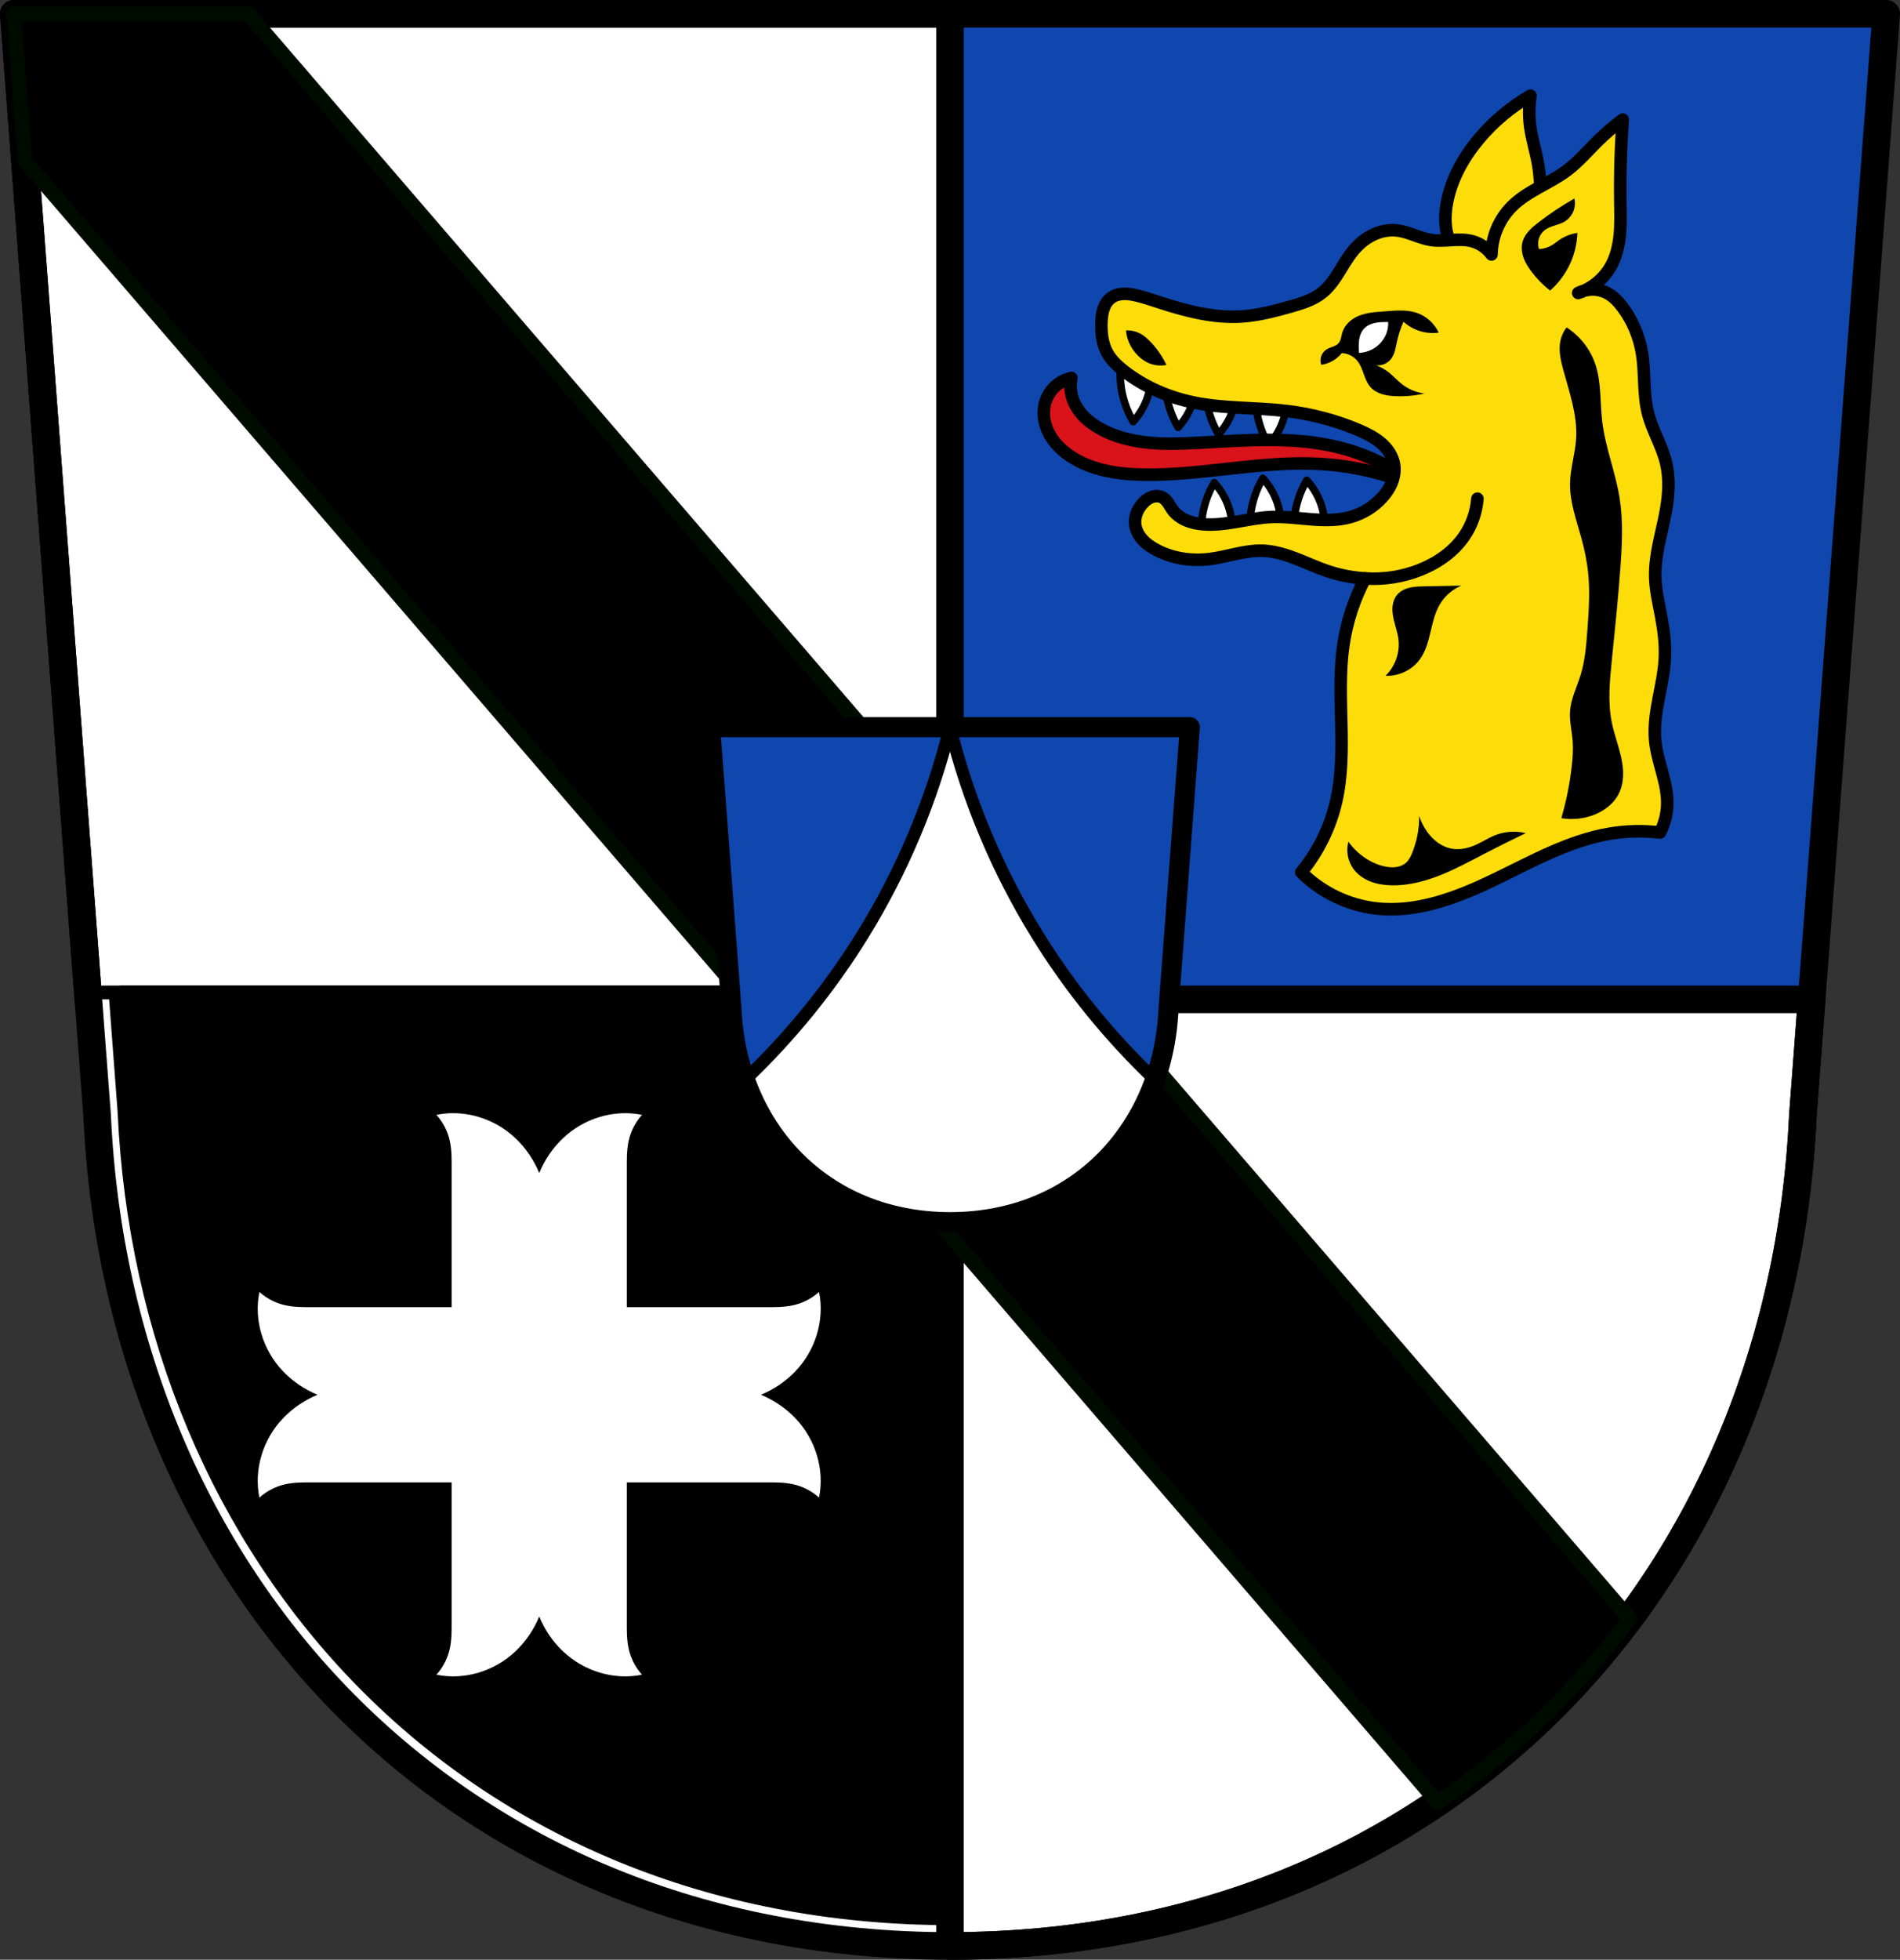 <?xml version="1.0" encoding="UTF-8" standalone="no"?>
<svg
   xmlns:dc="http://purl.org/dc/elements/1.1/"
   xmlns:cc="http://creativecommons.org/ns#"
   xmlns:rdf="http://www.w3.org/1999/02/22-rdf-syntax-ns#"
   xmlns:svg="http://www.w3.org/2000/svg"
   xmlns="http://www.w3.org/2000/svg"
   xmlns:sodipodi="http://sodipodi.sourceforge.net/DTD/sodipodi-0.dtd"
   xmlns:inkscape="http://www.inkscape.org/namespaces/inkscape"
   viewBox="0 0 757.692 781.24"
   version="1.1"
   id="svg1147"
   sodipodi:docname="Wappen_von_Emtmannsberg.svg"
   inkscape:version="0.92.5 (2060ec1f9f, 2020-04-08)"
   width="757.692"
   height="781.24">
  <rect x="0" y="0" width="757.692" height="781.24" fill="#333333" stroke="none"/>
  <defs
     id="defs1151">
    <inkscape:path-effect
       effect="spiro"
       id="path-effect1069"
       is_visible="true" />
    <inkscape:path-effect
       effect="spiro"
       id="path-effect1064"
       is_visible="true" />
    <inkscape:path-effect
       effect="spiro"
       id="path-effect1060"
       is_visible="true" />
    <inkscape:path-effect
       effect="spiro"
       id="path-effect1055"
       is_visible="true" />
    <inkscape:path-effect
       effect="spiro"
       id="path-effect1050"
       is_visible="true" />
    <inkscape:path-effect
       effect="spiro"
       id="path-effect1045"
       is_visible="true" />
    <inkscape:path-effect
       effect="spiro"
       id="path-effect1041"
       is_visible="true" />
    <inkscape:path-effect
       effect="spiro"
       id="path-effect1037"
       is_visible="true" />
    <inkscape:path-effect
       effect="spiro"
       id="path-effect1033"
       is_visible="true" />
    <inkscape:path-effect
       effect="spiro"
       id="path-effect982"
       is_visible="true" />
    <inkscape:path-effect
       effect="spiro"
       id="path-effect867"
       is_visible="true" />
    <inkscape:path-effect
       effect="spiro"
       id="path-effect3013"
       is_visible="true" />
    <inkscape:path-effect
       effect="spiro"
       id="path-effect2958"
       is_visible="true" />
    <inkscape:path-effect
       effect="spiro"
       id="path-effect2822"
       is_visible="true" />
    <inkscape:path-effect
       effect="spiro"
       id="path-effect2822-0"
       is_visible="true" />
    <inkscape:path-effect
       effect="spiro"
       id="path-effect2958-3"
       is_visible="true" />
    <inkscape:path-effect
       effect="spiro"
       id="path-effect3013-8"
       is_visible="true" />
    <inkscape:path-effect
       effect="spiro"
       id="path-effect867-5"
       is_visible="true" />
    <inkscape:path-effect
       effect="spiro"
       id="path-effect867-8"
       is_visible="true" />
    <inkscape:path-effect
       effect="spiro"
       id="path-effect867-7"
       is_visible="true" />
    <inkscape:path-effect
       effect="spiro"
       id="path-effect867-0"
       is_visible="true" />
    <inkscape:path-effect
       effect="spiro"
       id="path-effect867-0-3"
       is_visible="true" />
    <inkscape:path-effect
       effect="spiro"
       id="path-effect867-0-1"
       is_visible="true" />
    <inkscape:path-effect
       effect="spiro"
       id="path-effect982-8"
       is_visible="true" />
    <inkscape:path-effect
       effect="spiro"
       id="path-effect1064-0"
       is_visible="true" />
    <inkscape:path-effect
       effect="spiro"
       id="path-effect1037-8"
       is_visible="true" />
    <inkscape:path-effect
       effect="spiro"
       id="path-effect1033-1"
       is_visible="true" />
  </defs>
  <sodipodi:namedview
     pagecolor="#ffffff"
     bordercolor="#666666"
     borderopacity="1"
     objecttolerance="10"
     gridtolerance="10"
     guidetolerance="10"
     inkscape:pageopacity="0"
     inkscape:pageshadow="2"
     inkscape:window-width="1920"
     inkscape:window-height="1046"
     id="namedview1149"
     showgrid="false"
     inkscape:zoom="1.0150526"
     inkscape:cx="378.84595"
     inkscape:cy="390.62014"
     inkscape:window-x="-11"
     inkscape:window-y="-11"
     inkscape:window-maximized="1"
     inkscape:current-layer="svg1147"
     fit-margin-top="0"
     fit-margin-left="0"
     fit-margin-right="0"
     fit-margin-bottom="0"
     inkscape:snap-midpoints="true"
     inkscape:snap-smooth-nodes="true"
     inkscape:snap-nodes="false" />
  <path
     style="fill:#0f47af;fill-opacity:1;fill-rule:evenodd;stroke:none;stroke-width:11;stroke-linecap:round;stroke-linejoin:round;stroke-miterlimit:4;stroke-dasharray:none;stroke-opacity:1"
     d="M 5.5 5.5 L 35.227 398.383 L 378.838 398.383 L 378.838 775.74 C 378.841 775.74 378.843 775.74 378.846 775.74 C 577.974 775.637 710.656 629.345 718.967 444.629 L 752.191 5.5 L 378.838 5.5 L 5.5 5.5 z M 38.727 444.629 C 38.98 450.188 39.352 455.709 39.83 461.195 C 39.352 455.709 38.98 450.187 38.727 444.629 z M 40.725 470.316 C 41.66 478.788 42.862 487.163 44.326 495.434 C 42.862 487.164 41.66 478.788 40.725 470.316 z M 45.877 503.668 C 46.968 509.133 48.176 514.55 49.496 519.914 C 48.176 514.55 46.968 509.133 45.877 503.668 z M 51.561 527.922 C 52.994 533.233 54.539 538.491 56.195 543.691 C 54.539 538.491 52.994 533.233 51.561 527.922 z M 343.521 774.117 C 345.678 774.315 347.845 774.494 350.02 774.656 C 347.844 774.494 345.679 774.315 343.521 774.117 z M 356.807 775.104 C 359.261 775.243 361.725 775.36 364.201 775.453 C 361.725 775.36 359.261 775.243 356.807 775.104 z "
     id="path10563-0-6-2-3-7-7" />
  <path
     style="fill:#ffffff;fill-opacity:1;fill-rule:evenodd;stroke:#000000;stroke-width:11;stroke-linecap:round;stroke-linejoin:round;stroke-miterlimit:4;stroke-dasharray:none;stroke-opacity:1;paint-order:fill markers stroke"
     d="M 5.5 5.5 L 35.227 398.383 L 378.838 398.383 L 378.838 5.5 L 5.5 5.5 z "
     id="rect2747" />
  <path
     inkscape:connector-curvature="0"
     style="fill:#ffffff;fill-opacity:1;fill-rule:evenodd;stroke:none;stroke-width:11;stroke-linecap:round;stroke-linejoin:round;stroke-miterlimit:4;stroke-dasharray:none;stroke-opacity:1;paint-order:fill markers stroke"
     d="m 35.227,398.383 3.5,46.246 c 8.428,184.537 141.166,330.881 340.111,331.111 V 398.383 Z"
     id="rect2765-3" />
  <path
     style="fill:#000000;fill-opacity:1;fill-rule:evenodd;stroke:#000000;stroke-width:10.591;stroke-linecap:round;stroke-linejoin:round;stroke-miterlimit:4;stroke-dasharray:none;stroke-opacity:1;paint-order:fill markers stroke"
     d="m 48.814,398.178 3.364,44.606 C 60.278,620.777 187.846,761.93 379.043,762.152 V 398.178 Z"
     id="rect2765"
     inkscape:connector-curvature="0" />
  <path
     inkscape:connector-curvature="0"
     style="fill:#ffffff;fill-opacity:1;fill-rule:evenodd;stroke:#000000;stroke-width:11;stroke-linecap:round;stroke-linejoin:round;stroke-miterlimit:4;stroke-dasharray:none;stroke-opacity:1;paint-order:fill markers stroke"
     d="m 722.449,398.383 -3.5,46.246 C 710.521,629.166 577.783,775.51 378.838,775.74 V 398.383 Z"
     id="rect2765-5" />
  <path
     style="fill:none;fill-rule:evenodd;stroke:#000000;stroke-width:11;stroke-linecap:round;stroke-linejoin:round;stroke-miterlimit:4;stroke-dasharray:none;stroke-opacity:1"
     inkscape:connector-curvature="0"
     d="M 752.192,5.5 718.966,444.628 C 710.655,629.344 577.974,775.637 378.846,775.74 179.896,775.514 47.154,629.168 38.726,444.628 L 5.5,5.5 H 378.837 Z"
     id="path10563-0-6-2-3-7"
     sodipodi:nodetypes="ccccccc" />
  <path
     style="fill:#000000;fill-opacity:1;fill-rule:evenodd;stroke:#000b00;stroke-width:5.862;stroke-linecap:round;stroke-linejoin:round;stroke-miterlimit:4;stroke-dasharray:none;stroke-opacity:1;paint-order:fill markers stroke"
     d="M 5.5 5.5 L 9.939 64.182 L 573.385 718.543 C 602.99 698.438 628.658 673.647 649.869 645.191 L 99.057 5.5 L 5.5 5.5 z "
     id="rect2929" />
  <path
     style="fill:#ffffff;fill-rule:evenodd;stroke:none;stroke-width:8;stroke-linecap:round;stroke-linejoin:round;stroke-miterlimit:4;stroke-dasharray:none;stroke-opacity:1"
     inkscape:connector-curvature="0"
     d="m 474.49,289.884 -8.512,112.496 c -2.129,47.321 -36.119,84.798 -87.132,84.824 -50.967,-0.058 -84.973,-37.549 -87.132,-84.824 l -8.512,-112.496 h 95.642 z"
     id="path10563-0-6-2-3-5-1"
     sodipodi:nodetypes="ccccccc" />
  <path
     style="fill:#0f47af;stroke:#000000;stroke-width:5;stroke-linecap:round;stroke-linejoin:round;stroke-miterlimit:4;stroke-dasharray:none;stroke-opacity:1;fill-opacity:1"
     d="m 283.202,289.885 8.512,112.494 c 0.45,9.856 2.303,19.278 5.387,28.033 18.033,-17.147 33.868,-36.607 46.947,-57.777 15.791,-25.559 27.576,-53.586 34.795,-82.75 z m 95.641,0 c 7.219,29.164 19.004,57.191 34.795,82.75 13.085,21.179 28.927,40.647 46.969,57.799 3.079,-8.76 4.927,-18.189 5.371,-28.055 l 8.512,-112.494 z"
     id="path2820"
     inkscape:connector-curvature="0" />
  <path
     style="fill:none;fill-rule:evenodd;stroke:#000000;stroke-width:8;stroke-linecap:round;stroke-linejoin:round;stroke-miterlimit:4;stroke-dasharray:none;stroke-opacity:1"
     inkscape:connector-curvature="0"
     d="m 474.49,289.884 -8.512,112.496 c -2.129,47.321 -36.119,84.798 -87.132,84.824 -50.967,-0.058 -84.973,-37.549 -87.132,-84.824 l -8.512,-112.496 h 95.642 z"
     id="path10563-0-6-2-3-5"
     sodipodi:nodetypes="ccccccc" />
  <g
     id="g2894"
     transform="rotate(90,-150.11,481.446)" />
  <path
     style="fill:#ffffff;stroke:none;stroke-width:4.815;stroke-linecap:round;stroke-linejoin:round;stroke-miterlimit:4;stroke-dasharray:none;stroke-opacity:1"
     d="m 180.375,443.756 c -2.125,0.021 -4.249,0.241 -6.34,0.666 1.995,2.201 3.569,4.849 4.588,7.727 1.226,3.463 1.482,7.228 1.482,10.936 v 57.998 h -58 c -3.708,0 -7.471,-0.258 -10.934,-1.484 -2.878,-1.019 -5.527,-2.589 -7.729,-4.584 -2.267,11.154 1.338,23.199 9.479,31.689 3.788,3.951 8.491,7.146 13.701,9.305 -5.21,2.159 -9.913,5.356 -13.701,9.307 -8.141,8.491 -11.745,20.538 -9.479,31.691 2.201,-1.995 4.851,-3.567 7.729,-4.586 3.463,-1.226 7.226,-1.484 10.934,-1.484 h 58 v 58 c 0,3.708 -0.256,7.473 -1.482,10.936 -1.019,2.878 -2.593,5.525 -4.588,7.727 11.154,2.267 23.203,-1.336 31.693,-9.477 3.951,-3.788 7.148,-8.495 9.307,-13.705 2.159,5.21 5.354,9.917 9.305,13.705 8.491,8.141 20.536,11.744 31.689,9.477 -1.995,-2.201 -3.567,-4.849 -4.586,-7.727 -1.226,-3.463 -1.482,-7.228 -1.482,-10.936 v -58 H 307.959 c 3.708,0 7.471,0.258 10.934,1.484 2.878,1.019 5.527,2.591 7.729,4.586 2.267,-11.154 -1.338,-23.201 -9.479,-31.691 -3.788,-3.951 -8.493,-7.148 -13.703,-9.307 5.21,-2.159 9.915,-5.354 13.703,-9.305 8.141,-8.491 11.745,-20.536 9.479,-31.689 -2.201,1.995 -4.851,3.565 -7.729,4.584 -3.463,1.226 -7.226,1.484 -10.934,1.484 h -57.998 v -57.998 c 0,-3.708 0.256,-7.473 1.482,-10.936 1.019,-2.878 2.591,-5.525 4.586,-7.727 -11.154,-2.267 -23.199,1.336 -31.689,9.477 -3.951,3.788 -7.146,8.493 -9.305,13.703 -2.159,-5.21 -5.356,-9.915 -9.307,-13.703 -6.899,-6.615 -16.146,-10.234 -25.354,-10.143 z"
     id="path2956"
     inkscape:connector-curvature="0" />
  <path
     inkscape:connector-curvature="0"
     style="fill:#ffffff;stroke:#000000;stroke-width:3;stroke-linecap:butt;stroke-linejoin:round;stroke-miterlimit:4;stroke-dasharray:none;stroke-opacity:1"
     d="m 447.515,141.648 c -0.749,3.591 -0.962,7.292 -0.627,10.945 0.499,5.445 2.223,10.775 5.006,15.482 1.673,-1.831 3.096,-3.889 4.221,-6.1 3.062,-6.02 3.801,-13.185 2.033,-19.703 z m 17.928,2.27 c -0.749,3.591 -0.96,7.294 -0.625,10.947 0.499,5.445 2.221,10.774 5.004,15.48 1.673,-1.831 3.098,-3.887 4.223,-6.098 3.062,-6.02 3.801,-13.187 2.033,-19.705 z m 16.107,2.814 c -0.749,3.591 -0.96,7.294 -0.625,10.947 0.499,5.445 2.221,10.775 5.004,15.482 1.673,-1.831 3.098,-3.889 4.223,-6.1 3.062,-6.02 3.801,-13.185 2.033,-19.703 z m 19.988,4.221 c -0.749,3.591 -0.96,7.292 -0.625,10.945 0.499,5.445 2.221,10.775 5.004,15.482 1.673,-1.831 3.098,-3.889 4.223,-6.1 3.062,-6.02 3.801,-13.185 2.033,-19.703 z m 2.062,39.723 c -2.783,4.707 -4.505,10.037 -5.004,15.482 -0.335,3.653 -0.124,7.354 0.625,10.945 l 10.633,-0.625 c 1.768,-6.518 1.029,-13.683 -2.033,-19.703 -1.124,-2.211 -2.547,-4.269 -4.221,-6.1 z m 17.514,0.781 c -2.783,4.707 -4.505,10.037 -5.004,15.482 -0.335,3.653 -0.124,7.356 0.625,10.947 l 10.635,-0.627 c 1.768,-6.518 1.029,-13.683 -2.033,-19.703 -1.124,-2.211 -2.549,-4.269 -4.223,-6.1 z m -36.906,0.939 c -2.783,4.707 -4.505,10.035 -5.004,15.48 -0.335,3.653 -0.122,7.356 0.627,10.947 l 10.633,-0.625 c 1.768,-6.518 1.029,-13.685 -2.033,-19.705 -1.124,-2.211 -2.549,-4.267 -4.223,-6.098 z"
     id="path865-7" />
  <path
     transform="translate(808.907,-1.4e-6)"
     style="fill:#da121a;stroke:#000000;stroke-width:5;stroke-linecap:round;stroke-linejoin:round;stroke-miterlimit:4;stroke-dasharray:none;stroke-opacity:1;fill-opacity:1"
     d="m -242.217,194.745 c -9.688,-7.893 -21.157,-13.586 -33.302,-16.531 -18.24,-4.423 -37.318,-2.634 -56.062,-1.677 -6.533,0.333 -13.096,0.562 -19.603,-0.108 -6.507,-0.67 -12.989,-2.268 -18.73,-5.402 -2.602,-1.42 -5.05,-3.159 -7.078,-5.321 -2.028,-2.162 -3.629,-4.76 -4.421,-7.616 -0.669,-2.41 -0.752,-4.979 -0.24,-7.427 -2.367,0.526 -4.593,1.677 -6.389,3.306 -1.796,1.629 -3.159,3.732 -3.913,6.037 -1.33,4.07 -0.706,8.634 1.215,12.46 1.921,3.826 5.054,6.953 8.608,9.341 8.727,5.865 19.673,7.342 30.187,7.427 23.066,0.186 45.965,-5.537 68.999,-4.312 14.024,0.745 27.906,4.093 40.729,9.823 z"
     id="path3011-6"
     inkscape:connector-curvature="0"
     inkscape:path-effect="#path-effect3013-8"
     inkscape:original-d="m -242.21675,194.74513 c 0,0 -21.27986,-13.52106 -33.30181,-16.53111 -18.13588,-4.54085 -37.43597,-0.0649 -56.06204,-1.67707 -12.86093,-1.11316 -26.96408,0.60435 -38.33302,-5.51037 -5.08152,-2.73307 -9.36271,-7.57792 -11.4999,-12.93739 -0.91748,-2.30078 -0.23958,-7.42703 -0.23958,-7.42703 0,0 -9.35637,4.80511 -10.302,9.34368 -1.62584,7.80328 3.69754,16.70138 9.82284,21.8019 7.96318,6.63091 19.86615,6.50174 30.18725,7.42702 22.95264,2.0577 46.04214,-6.31755 68.99943,-4.31246 13.91257,1.21513 40.72883,9.82283 40.72883,9.82283 z"
     sodipodi:nodetypes="caaaacaaaac" />
  <path
     transform="translate(808.907,-2.1e-6)"
     style="fill:#fcdd09;fill-opacity:1;stroke:#000000;stroke-width:5;stroke-linecap:round;stroke-linejoin:round;stroke-miterlimit:4;stroke-dasharray:none;stroke-opacity:1"
     d="m -198.551,38.13 c -0.641,4.013 -0.697,8.12 -0.166,12.149 0.674,5.115 2.28,10.062 3.162,15.145 0.8,4.609 1,9.302 0.999,13.98 -8.5e-4,3.424 -0.11,6.866 -0.76,10.228 -0.649,3.362 -1.861,6.66 -3.9,9.41 -1.842,2.485 -4.334,4.473 -7.138,5.778 -2.804,1.305 -5.914,1.93 -9.006,1.877 -3.147,-0.054 -6.32,-0.825 -8.987,-2.496 -3.725,-2.334 -6.246,-6.309 -7.372,-10.558 -1.126,-4.249 -0.949,-8.759 -0.117,-13.075 1.794,-9.308 6.566,-17.86 12.649,-25.131 5.791,-6.922 12.813,-12.811 20.637,-17.309 z"
     id="path980-9"
     inkscape:connector-curvature="0"
     inkscape:path-effect="#path-effect982-8"
     inkscape:original-d="m -198.55107,38.13003 c 0,0 -0.55492,8.117892 -0.16643,12.149395 0.49469,5.133464 2.44981,10.037327 3.16217,15.145136 0.64532,4.627132 1.37583,9.323467 0.99858,13.980126 -0.54327,6.706051 -0.427,14.409251 -4.66004,19.638749 -3.74711,4.629174 -10.21002,7.144614 -16.14372,7.655784 -3.0977,0.26686 -6.74956,-0.3378 -8.98723,-2.49645 -5.94745,-5.737432 -8.14729,-15.395513 -7.48935,-23.633072 0.74667,-9.348416 6.82796,-17.777747 12.64869,-25.130941 5.57255,-7.039665 20.63733,-17.308727 20.63733,-17.308727 z"
     sodipodi:nodetypes="caaaaaaaac" />
  <path
     transform="translate(808.907,-1.4e-6)"
     style="fill:#fcdd09;stroke:#000000;stroke-width:5;stroke-linecap:round;stroke-linejoin:round;stroke-miterlimit:4;stroke-dasharray:none;stroke-opacity:1;fill-opacity:1"
     d="m -289.972,347.723 c 7.93,7.955 18.606,13.121 29.765,14.403 16.373,1.88 32.543,-4.358 47.385,-11.522 14.842,-7.164 29.503,-15.487 45.752,-18.243 6.651,-1.128 13.466,-1.29 20.164,-0.48 1.836,-3.548 2.83,-7.528 2.881,-11.522 0.107,-8.496 -3.948,-16.511 -4.801,-24.964 -0.559,-5.546 0.275,-11.134 1.309,-16.612 1.033,-5.478 2.272,-10.946 2.532,-16.514 0.255,-5.468 -0.44,-10.941 -1.44,-16.323 -0.978,-5.258 -2.252,-10.497 -2.4,-15.843 -0.252,-9.095 2.756,-17.922 4.321,-26.885 1.081,-6.192 1.466,-12.611 0,-18.723 -1.631,-6.802 -5.47,-12.907 -7.201,-19.683 -1.994,-7.802 -1.093,-16.058 -2.4,-24.004 -1.081,-6.573 -3.703,-12.901 -7.681,-18.243 -1.706,-2.29 -3.709,-4.441 -6.241,-5.761 -3.54,-1.846 -7.982,-1.846 -11.522,0 5.428,-1.753 10.149,-5.6 12.962,-10.562 2.142,-3.779 3.177,-8.101 3.612,-12.423 0.435,-4.322 0.294,-8.678 0.229,-13.022 -0.167,-11.049 0.153,-22.105 0.96,-33.126 -3.557,2.64 -6.929,5.53 -10.082,8.642 -3.951,3.9 -7.58,8.167 -12.002,11.522 -7.02,5.326 -15.83,8.195 -22.084,14.403 -5.062,5.024 -8.057,12.072 -8.161,19.203 -1.864,-2.561 -4.623,-4.457 -7.681,-5.281 -2.638,-0.71 -5.417,-0.635 -8.144,-0.476 -2.727,0.159 -5.477,0.397 -8.179,-0.004 -4.773,-0.708 -9.121,-3.365 -13.922,-3.841 -3.302,-0.327 -6.67,0.418 -9.636,1.904 -2.966,1.487 -5.54,3.695 -7.647,6.257 -2.226,2.707 -3.936,5.79 -5.799,8.758 -1.862,2.969 -3.927,5.881 -6.684,8.045 -3.564,2.798 -8.024,4.15 -12.383,5.387 -6.446,1.829 -12.98,3.542 -19.667,3.963 -10.961,0.691 -21.836,-2.113 -32.281,-5.509 -3.179,-1.034 -6.345,-2.126 -9.602,-2.881 -1.698,-0.393 -3.435,-0.695 -5.177,-0.62 -1.742,0.074 -3.501,0.547 -4.905,1.581 -1.437,1.058 -2.422,2.646 -2.996,4.335 -0.575,1.689 -0.766,3.484 -0.844,5.267 -0.189,4.289 0.295,8.741 2.4,12.482 1.622,2.881 4.109,5.175 6.721,7.201 8.108,6.29 17.787,10.446 27.845,12.482 12.136,2.458 24.673,1.882 36.967,3.361 9.9,1.191 19.651,3.727 28.805,7.681 3.089,1.334 6.144,2.852 8.705,5.033 2.562,2.181 4.615,5.099 5.217,8.409 0.441,2.426 0.083,4.962 -0.815,7.259 -0.898,2.297 -2.32,4.365 -3.986,6.183 -3.343,3.649 -7.719,6.34 -12.482,7.681 -5.107,1.439 -10.517,1.332 -15.806,0.91 -5.289,-0.422 -10.579,-1.148 -15.879,-0.91 -9.185,0.412 -18.208,3.71 -27.365,2.881 -2.279,-0.206 -4.551,-0.674 -6.645,-1.597 -2.094,-0.922 -4.008,-2.316 -5.357,-4.164 -0.61,-0.836 -1.099,-1.754 -1.677,-2.612 -0.579,-0.858 -1.267,-1.672 -2.163,-2.189 -0.666,-0.384 -1.43,-0.59 -2.198,-0.625 -0.768,-0.036 -1.54,0.096 -2.265,0.353 -1.449,0.515 -2.685,1.516 -3.699,2.673 -0.978,1.116 -1.779,2.395 -2.293,3.787 -0.514,1.392 -0.739,2.898 -0.588,4.374 0.229,2.239 1.316,4.336 2.808,6.022 1.492,1.685 3.375,2.986 5.353,4.06 6.388,3.469 13.901,4.664 21.124,3.841 7.257,-0.827 14.304,-3.616 21.604,-3.361 4.55,0.159 8.978,1.502 13.226,3.14 4.248,1.638 8.38,3.581 12.698,5.022 4.807,1.604 9.824,2.575 14.883,2.881 -4.343,8.23 -7.279,17.2 -8.642,26.405 -3.056,20.647 1.762,42.062 -2.881,62.411 -2.362,10.35 -7.17,20.133 -13.922,28.325 z"
     id="path1031-5"
     inkscape:connector-curvature="0"
     inkscape:path-effect="#path-effect1033-1"
     inkscape:original-d="m -289.97158,347.72319 c 0,0 18.77058,13.62431 29.7653,14.40256 32.51107,2.30126 60.99523,-24.36155 93.13656,-29.7653 6.63005,-1.11467 20.16359,-0.48008 20.16359,-0.48008 0,0 2.77167,-7.56466 2.88051,-11.52205 0.23296,-8.47075 -4.48501,-16.49637 -4.80085,-24.96444 -0.41431,-11.10821 3.68829,-22.011 3.84068,-33.12589 0.0749,-5.4616 -0.79077,-10.89955 -1.44025,-16.32291 -0.63511,-5.30332 -2.42441,-10.50165 -2.40043,-15.84281 0.0408,-9.0765 3.59835,-17.83699 4.32077,-26.88479 0.49674,-6.22131 1.08886,-12.57794 0,-18.72333 -1.21891,-6.87933 -5.6412,-12.87343 -7.20128,-19.6835 -1.79563,-7.83829 -0.41802,-16.21113 -2.40043,-24.00427 -1.62662,-6.39449 -3.89097,-12.84247 -7.68137,-18.24324 -1.62642,-2.31742 -3.60429,-4.73008 -6.24111,-5.76103 -3.577,-1.39855 -11.52205,0 -11.52205,0 0,0 10.20045,-5.7208 12.96231,-10.56187 4.25049,-7.450392 3.07491,-16.901194 3.84068,-25.44453 0.98619,-11.002492 0.96017,-33.125892 0.96017,-33.125892 0,0 -6.8037,5.667468 -10.08179,8.641537 -4.10735,3.72642 -7.66016,8.071862 -12.00213,11.52205 -6.88068,5.467478 -16.43986,7.665978 -22.08393,14.402561 -4.46676,5.331384 -8.16145,19.203414 -8.16145,19.203414 0,0 -4.72788,-4.315782 -7.68137,-5.280937 -5.17406,-1.690803 -10.94012,0.329507 -16.3229,-0.480086 -4.76063,-0.716019 -9.1261,-4.254221 -13.92248,-3.840683 -6.34751,0.547275 -12.35538,4.123105 -17.28307,8.161452 -5.3966,4.422624 -7.01809,12.464074 -12.48222,16.802984 -3.52514,2.79921 -8.08884,4.03719 -12.383,5.38716 -6.37973,2.00564 -12.98059,3.86335 -19.66742,3.96298 -10.91472,0.16261 -21.65317,-3.01821 -32.28103,-5.50945 -3.25331,-0.7626 -6.27633,-2.55273 -9.6017,-2.88051 -3.35953,-0.33115 -7.37937,-1.06294 -10.0818,0.96017 -2.75951,2.06584 -3.51281,6.17021 -3.84068,9.6017 -0.403,4.21777 0.47983,8.70554 2.40043,12.48222 1.4884,2.92679 4.05004,5.29173 6.72119,7.20128 8.27462,5.91537 18.00497,9.90627 27.84495,12.48223 11.96965,3.13348 24.78391,1.19866 36.96658,3.36059 9.78437,1.73633 20.15304,2.7936 28.80512,7.68137 5.61667,3.17299 12.45207,7.16125 13.92248,13.44239 1.08452,4.63274 -1.80506,9.74595 -4.80085,13.44239 -3.07605,3.79547 -7.78144,6.35085 -12.48223,7.68137 -10.16264,2.87646 -21.13827,-0.55359 -31.68563,0 -9.15941,0.48075 -18.32713,4.4442 -27.36487,2.88051 -4.37276,-0.75657 -8.52868,-2.99905 -12.00213,-5.76103 -1.60406,-1.2755 -1.88591,-4.18544 -3.84069,-4.80085 -2.70483,-0.85155 -6.10364,0.44936 -8.16145,2.40043 -2.09355,1.98495 -3.37034,5.31838 -2.88051,8.16145 0.73412,4.26095 4.44202,7.87714 8.16145,10.08179 6.15644,3.64917 13.96765,3.74932 21.12376,3.84069 7.28729,0.0931 14.33663,-3.90913 21.60384,-3.3606 9.03395,0.68188 17.14234,5.93684 25.92461,8.16145 4.89825,1.24076 14.88265,2.88051 14.88265,2.88051 0,0 -6.97259,17.29539 -8.64154,26.4047 -3.7531,20.48487 2.30181,42.24034 -2.88051,62.4111 -2.61795,10.18965 -13.92248,28.32504 -13.92248,28.32504 z"
     sodipodi:nodetypes="caacaaaaaaaaaaacaacaaacaaaaaaaaaaaaaaaaaaaaaaaaaaaaacaac" />
  <path
     transform="translate(808.907,-1.4e-6)"
     style="fill:none;stroke:#000000;stroke-width:5;stroke-linecap:round;stroke-linejoin:round;stroke-miterlimit:4;stroke-dasharray:none;stroke-opacity:1"
     d="m -264.527,230.582 c 7.531,0.533 15.18,-0.679 22.178,-3.513 6.862,-2.779 13.19,-7.217 17.368,-13.329 3.014,-4.409 4.845,-9.619 5.251,-14.945"
     id="path1035-2"
     inkscape:connector-curvature="0"
     inkscape:path-effect="#path-effect1037-8"
     inkscape:original-d="m -264.52705,230.58235 c 7.12446,-0.90275 14.78647,-2.34305 22.1782,-3.51308 7.39174,-1.17003 11.57989,-8.88713 17.36834,-13.32919 5.78844,-4.44206 3.50159,-9.96423 5.25089,-14.94484" />
  <path
     inkscape:connector-curvature="0"
     style="fill:#000000;stroke:none;stroke-width:1px;stroke-linecap:butt;stroke-linejoin:miter;stroke-opacity:1"
     d="m 627.837,79.139 c -5.065,2.869 -9.921,6.106 -14.518,9.678 -1.264,0.982 -2.515,1.996 -3.592,3.18 -1.077,1.184 -1.981,2.552 -2.457,4.08 -0.661,2.119 -0.459,4.443 0.26,6.543 0.718,2.1 1.927,4 3.27,5.768 2.117,2.787 4.597,5.298 7.357,7.449 3.421,-3.001 6.192,-6.741 8.066,-10.889 1.716,-3.798 2.68,-7.933 2.822,-12.098 -2.595,0.36 -5.102,1.334 -7.258,2.822 -0.952,0.657 -1.838,1.413 -2.824,2.018 -1.576,0.965 -3.397,1.526 -5.242,1.613 -0.449,-1.358 -0.458,-2.859 -0.027,-4.223 0.431,-1.364 1.3,-2.585 2.447,-3.439 1.116,-0.831 2.453,-1.302 3.779,-1.723 1.326,-0.42 2.678,-0.809 3.883,-1.504 1.564,-0.902 2.827,-2.317 3.547,-3.973 0.72,-1.656 0.893,-3.544 0.486,-5.303 z m -69.209,44.646 c -2.07,-0.011 -4.164,0.172 -6.227,0.322 -2.148,0.157 -4.304,0.273 -6.426,0.645 -2.122,0.371 -4.223,1.008 -6.061,2.131 -2.192,1.34 -3.988,3.423 -4.684,5.896 -0.193,0.684 -0.3,1.389 -0.482,2.076 -0.182,0.687 -0.445,1.369 -0.904,1.912 -0.573,0.678 -1.402,1.084 -2.23,1.402 -0.829,0.318 -1.691,0.571 -2.453,1.025 -1.029,0.614 -1.835,1.592 -2.242,2.719 -0.407,1.127 -0.411,2.396 -0.012,3.525 2.201,-0.328 4.314,-1.234 6.07,-2.602 0.788,-0.614 1.506,-1.32 2.133,-2.098 2.382,0.112 4.693,1.284 6.191,3.139 1.226,1.517 1.887,3.399 2.547,5.234 0.66,1.835 1.367,3.709 2.656,5.172 1.194,1.354 2.828,2.271 4.549,2.818 1.721,0.547 3.532,0.741 5.336,0.822 3.897,0.175 7.818,-0.175 11.621,-1.039 -3.275,-0.435 -6.427,-1.769 -9.02,-3.816 -1.768,-1.396 -3.269,-3.105 -5.029,-4.51 -1.565,-1.248 -3.328,-2.246 -5.203,-2.947 1.102,0.122 2.235,-0.039 3.26,-0.461 1.025,-0.422 1.94,-1.104 2.637,-1.967 0.778,-0.963 1.274,-2.128 1.619,-3.316 0.345,-1.188 0.551,-2.411 0.811,-3.621 0.589,-2.74 1.462,-5.419 2.602,-7.979 1.339,1.208 2.865,2.207 4.508,2.949 2.967,1.34 6.313,1.826 9.539,1.387 -1.724,-3.755 -5.081,-6.725 -9.018,-7.979 -1.97,-0.627 -4.018,-0.831 -6.088,-0.842 z m 66.096,6.738 c -1.178,1.528 -2.015,3.319 -2.43,5.203 -0.831,3.78 0.036,7.71 1.041,11.447 2.458,9.135 5.796,18.307 5.203,27.748 -0.374,5.946 -2.307,11.735 -2.428,17.691 -0.151,7.466 2.537,14.649 4.51,21.852 1.307,4.774 2.311,9.64 2.773,14.568 0.682,7.262 0.183,14.579 -0.346,21.854 -0.45,6.195 -0.932,12.451 -2.775,18.383 -1.471,4.732 -3.809,9.278 -4.162,14.221 -0.281,3.943 0.728,7.854 1.041,11.795 0.266,3.35 0.027,6.719 -0.348,10.059 -0.789,7.039 -2.183,14.011 -4.162,20.812 4.41,0.752 9.025,0.265 13.182,-1.389 4.05,-1.612 7.743,-4.435 9.711,-8.324 1.101,-2.176 1.631,-4.616 1.736,-7.053 0.105,-2.437 -0.206,-4.876 -0.715,-7.262 -1.018,-4.771 -2.827,-9.348 -3.797,-14.129 -1.639,-8.078 -0.831,-16.427 0,-24.627 1.265,-12.477 2.568,-24.952 3.469,-37.461 0.657,-9.132 1.097,-18.361 -0.346,-27.402 -1.645,-10.312 -5.704,-20.154 -6.938,-30.523 -0.911,-7.655 -0.288,-15.598 -2.775,-22.895 -2.031,-5.958 -6.137,-11.186 -11.445,-14.568 z m -174.973,1.197 c -0.244,-6.6e-4 -0.489,0.009 -0.732,0.025 0.139,1.667 0.551,3.309 1.213,4.846 0.847,1.968 2.103,3.754 3.635,5.252 1.181,1.155 2.534,2.146 4.039,2.826 2.259,1.021 4.842,1.308 7.27,0.809 -0.823,-1.682 -1.767,-3.304 -2.826,-4.848 -1.299,-1.894 -2.772,-3.674 -4.443,-5.25 -0.982,-0.927 -2.039,-1.788 -3.23,-2.424 -1.507,-0.805 -3.215,-1.232 -4.924,-1.236 z m 133.025,101.73 c -4.943,0.088 -9.886,0.183 -14.828,0.285 -1.957,0.04 -3.933,0.083 -5.836,0.541 -1.903,0.458 -3.754,1.371 -5,2.881 -0.974,1.18 -1.529,2.67 -1.736,4.186 -0.207,1.516 -0.08,3.062 0.201,4.566 0.562,3.008 1.732,5.891 2.105,8.928 0.651,5.288 -1.307,10.835 -5.133,14.543 5.268,0.274 10.6,-2.281 13.688,-6.559 2.292,-3.176 3.325,-7.066 4.229,-10.877 0.904,-3.811 1.752,-7.715 3.756,-11.08 1.964,-3.298 5.011,-5.939 8.555,-7.414 z M 565.952,325.271 c 0.059,5.067 -0.917,10.144 -2.852,14.828 -0.558,1.351 -1.218,2.703 -2.281,3.707 -1.027,0.97 -2.378,1.554 -3.77,1.797 -1.391,0.242 -2.824,0.157 -4.215,-0.086 -2.623,-0.459 -5.132,-1.478 -7.414,-2.852 -3.018,-1.816 -5.657,-4.259 -7.699,-7.129 -1.002,3.665 -0.246,7.769 1.996,10.836 1.707,2.335 4.192,4.037 6.893,5.074 2.7,1.037 5.614,1.438 8.506,1.484 7.06,0.114 14.015,-1.842 20.531,-4.562 5.376,-2.245 10.515,-5.012 15.684,-7.699 5.657,-2.942 11.361,-5.794 17.109,-8.555 -4.045,-0.983 -8.392,-0.68 -12.262,0.855 -2.569,1.02 -4.902,2.553 -7.414,3.707 -2.938,1.35 -6.211,2.18 -9.41,1.711 -2.091,-0.306 -4.085,-1.161 -5.82,-2.367 -1.735,-1.206 -3.216,-2.758 -4.445,-4.477 -1.366,-1.91 -2.428,-4.035 -3.137,-6.273 z"
     id="path1039-6" />
  <path
     transform="translate(808.907,-1.4e-6)"
     style="fill:#ffffff;stroke:none;stroke-width:1px;stroke-linecap:butt;stroke-linejoin:miter;stroke-opacity:1"
     d="m -255.328,128.363 c 0.087,2.044 -0.379,4.11 -1.336,5.918 -0.809,1.528 -1.963,2.869 -3.341,3.913 -1.996,1.513 -4.465,2.392 -6.968,2.482 -0.066,-0.857 -0.097,-1.717 -0.096,-2.577 0.003,-1.236 0.076,-2.48 0.369,-3.681 0.293,-1.201 0.815,-2.362 1.635,-3.287 1.155,-1.303 2.829,-2.055 4.534,-2.412 1.704,-0.357 3.461,-0.356 5.202,-0.356 z"
     id="path1062-2"
     inkscape:connector-curvature="0"
     inkscape:path-effect="#path-effect1064-0"
     inkscape:original-d="m -255.32844,128.36308 c 0,0 -0.43063,4.10974 -1.3363,5.9179 -0.76811,1.53354 -1.92825,2.94052 -3.34075,3.91344 -2.03047,1.39859 -6.96784,2.4817 -6.96784,2.4817 0,0 -0.19972,-1.72385 -0.0955,-2.57715 0.293,-2.39898 0.29286,-5.26155 2.00445,-6.96784 2.38942,-2.38201 9.73589,-2.76805 9.73589,-2.76805 z"
     sodipodi:nodetypes="caacaacc" />
</svg>
